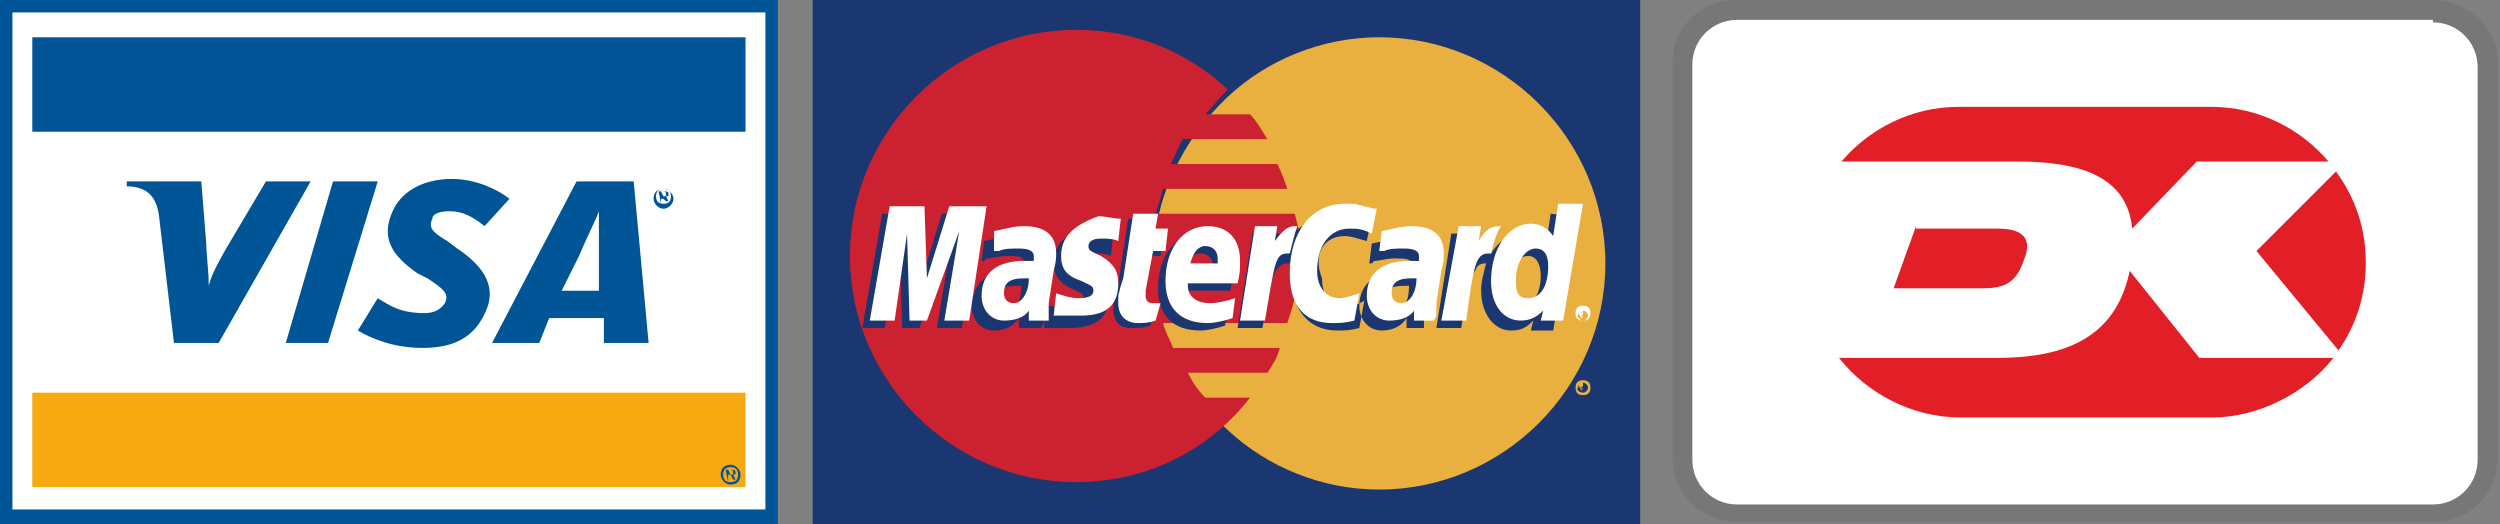 <?xml version="1.0" encoding="utf-8"?>
<!-- Generator: Adobe Illustrator 26.3.1, SVG Export Plug-In . SVG Version: 6.00 Build 0)  -->
<svg version="1.1" id="Vrstva_1" xmlns="http://www.w3.org/2000/svg" xmlns:xlink="http://www.w3.org/1999/xlink" x="0px" y="0px"
	 viewBox="0 0 100.6 21.1" style="enable-background:new 0 0 100.6 21.1;" xml:space="preserve">
<rect x="0" y="0" width="100.6" height="21.1" fill="#808080" stroke="none"/>
<style type="text/css">
	.st0{fill:#1B3771;}
	.st1{fill:#E9B040;}
	.st2{fill:#CC2131;}
	.st3{fill:#FFFFFF;}
	.st4{fill:#005596;}
	.st5{fill:#F7AA0F;}
	.st6{opacity:7.000000e-02;enable-background:new    ;}
	.st7{clip-path:url(#SVGID_00000114754252688914311690000012763220616896819888_);}
	.st8{clip-path:url(#SVGID_00000173862415900406033880000010485579432248216485_);fill:#FFFFFF;}
	.st9{clip-path:url(#SVGID_00000097476247970948488580000015592748548868176520_);fill:#FFFFFF;}
	.st10{clip-path:url(#SVGID_00000058559470213684098170000002278699591387202739_);fill:#E21E27;}
	.st11{clip-path:url(#SVGID_00000142867459749276093340000009180091981403585942_);fill:#E21E27;}
	.st12{clip-path:url(#SVGID_00000112618096554824899560000000894844746908051644_);fill:#E21E27;}
	.st13{clip-path:url(#SVGID_00000030469846038740863830000004558053300394690750_);fill:#E21E27;}
</style>
<g>
	<g>
		<path class="st0" d="M32.7,21.1H66V0H32.7V21.1L32.7,21.1z"/>
		<path class="st1" d="M49.4,17.3c1.6,1.5,3.8,2.4,6.1,2.4c5,0,9.1-4.1,9.1-9.1c0-5-4.1-9.1-9.1-9.1c-2.3,0-4.5,0.9-6.1,2.4
			c-1.8,1.7-3,4.1-3,6.7C46.4,13.2,47.5,15.6,49.4,17.3L49.4,17.3z"/>
		<path class="st1" d="M63.4,15.6c0-0.2,0.1-0.3,0.3-0.3c0.2,0,0.3,0.1,0.3,0.3c0,0.2-0.1,0.3-0.3,0.3
			C63.5,15.9,63.4,15.8,63.4,15.6C63.4,15.6,63.4,15.6,63.4,15.6z M63.7,15.8c0.1,0,0.2-0.1,0.2-0.2c0-0.1-0.1-0.2-0.2-0.2
			c-0.1,0-0.2,0.1-0.2,0.2C63.4,15.7,63.6,15.8,63.7,15.8z M63.6,15.7L63.6,15.7l-0.1-0.3h0.1c0,0,0.1,0,0.1,0c0,0,0,0,0,0.1
			c0,0,0,0.1-0.1,0.1l0.1,0.1L63.6,15.7l0.1-0.1h-0.1L63.6,15.7L63.6,15.7z M63.6,15.6L63.6,15.6C63.7,15.6,63.7,15.5,63.6,15.6
			C63.7,15.5,63.7,15.5,63.6,15.6L63.6,15.6L63.6,15.6L63.6,15.6z"/>
		<path class="st2" d="M52.3,9.6c0-0.3-0.1-0.6-0.2-1h-5.6c0.1-0.3,0.2-0.6,0.3-1h5c-0.1-0.3-0.2-0.6-0.4-1h-4.3
			c0.2-0.3,0.3-0.7,0.5-1H51c-0.2-0.3-0.4-0.7-0.7-1h-1.8c0.3-0.3,0.6-0.7,0.9-1c-1.6-1.5-3.7-2.4-6.1-2.4c-5,0-9.1,4.1-9.1,9.1
			c0,5,4.1,9.1,9.1,9.1c2.4,0,4.5-0.9,6.1-2.4c0.3-0.3,0.6-0.6,0.9-1h-1.8c-0.3-0.3-0.5-0.6-0.7-1H51c0.2-0.3,0.4-0.6,0.5-1h-4.3
			c-0.1-0.3-0.3-0.6-0.4-1h5c0.1-0.3,0.2-0.6,0.3-1c0.1-0.3,0.1-0.6,0.2-1C52.4,10.8,52.4,10.2,52.3,9.6L52.3,9.6z"/>
		<path class="st3" d="M63.4,12.6c0-0.2,0.1-0.3,0.3-0.3c0.2,0,0.3,0.1,0.3,0.3c0,0.2-0.1,0.3-0.3,0.3
			C63.5,12.9,63.4,12.8,63.4,12.6C63.4,12.6,63.4,12.6,63.4,12.6z M63.7,12.9c0.1,0,0.2-0.1,0.2-0.2c0-0.1-0.1-0.2-0.2-0.2
			c-0.1,0-0.2,0.1-0.2,0.2C63.4,12.7,63.6,12.9,63.7,12.9z M63.6,12.8L63.6,12.8l-0.1-0.3h0.1c0,0,0.1,0,0.1,0c0,0,0,0,0,0.1
			c0,0,0,0.1-0.1,0.1l0.1,0.1L63.6,12.8l0.1-0.1h-0.1L63.6,12.8L63.6,12.8z M63.6,12.6L63.6,12.6C63.7,12.6,63.7,12.6,63.6,12.6
			C63.7,12.6,63.7,12.5,63.6,12.6L63.6,12.6L63.6,12.6z"/>
		<path class="st0" d="M46.3,13.1c-0.3,0.1-0.5,0.1-0.8,0.1c-0.5,0-0.7-0.3-0.7-0.8c0-0.1,0-0.2,0-0.3l0.1-0.4l0.1-0.3l0.4-2.6h0.9
			l-0.1,0.6h0.6l-0.1,0.9h-0.6l-0.3,1.5c0,0.1,0,0.1,0,0.1c0,0.2,0.1,0.3,0.3,0.3c0.1,0,0.2,0,0.3,0L46.3,13.1L46.3,13.1z
			 M49.3,13.1c-0.3,0.1-0.7,0.2-1,0.2c-1.1,0-1.7-0.6-1.7-1.7c0-1.3,0.7-2.2,1.7-2.2c0.8,0,1.3,0.5,1.3,1.4c0,0.3,0,0.5-0.1,0.9h-2
			v0.1c0,0.4,0.3,0.7,0.9,0.7c0.4,0,0.7-0.1,1-0.2L49.3,13.1L49.3,13.1z M48.8,10.9v-0.2c0-0.3-0.2-0.5-0.5-0.5
			c-0.3,0-0.5,0.2-0.6,0.7H48.8L48.8,10.9L48.8,10.9z M38.7,13.2h-1l0.6-3.6l-1.3,3.6h-0.7l-0.1-3.5l-0.6,3.5h-0.9l0.8-4.6h1.4
			l0.1,2.9l0.9-2.9h1.6L38.7,13.2z M41.1,11.5c-0.1,0-0.1,0-0.2,0c-0.6,0-0.8,0.2-0.8,0.6c0,0.3,0.1,0.4,0.4,0.4
			C40.9,12.5,41.1,12.1,41.1,11.5L41.1,11.5z M41.9,13.2H41l0-0.4c-0.2,0.3-0.5,0.5-1,0.5c-0.5,0-0.9-0.4-0.9-1c0-0.2,0-0.3,0.1-0.5
			c0.2-0.6,0.7-0.9,1.6-1c0.1,0,0.3,0,0.4,0c0-0.1,0-0.2,0-0.2c0-0.3-0.2-0.3-0.7-0.3c-0.3,0-0.6,0.1-0.8,0.1l-0.1,0.1h-0.1l0.1-0.8
			c0.5-0.1,0.8-0.2,1.1-0.2c0.9,0,1.3,0.4,1.3,1.1c0,0.2,0,0.3-0.1,0.7L42,12.5l0,0.2l0,0.2v0.1L41.9,13.2L41.9,13.2z M54.1,9.5
			c0.3,0,0.5,0.1,0.9,0.2l0.2-1c-0.1,0-0.1,0-0.2-0.1l-0.4-0.1c-0.1,0-0.3-0.1-0.4-0.1c-0.5,0-0.8,0-1.1,0.2
			c-0.2,0.1-0.4,0.2-0.6,0.5l-0.1,0l-1,0.7l0.1-0.4h-1.1l-0.6,3.8h1l0.4-2c0,0,0.1-0.3,0.2-0.4c0.2-0.2,0.3-0.2,0.5-0.2h0.1
			c0,0.2,0,0.5,0,0.7c0,1.2,0.7,2,1.8,2c0.3,0,0.5,0,0.9-0.1l0.2-1.1c-0.3,0.2-0.6,0.2-0.8,0.2c-0.6,0-0.9-0.4-0.9-1.1
			C52.8,10.2,53.3,9.5,54.1,9.5L54.1,9.5z M62.4,8.6l-0.2,1.3c-0.2-0.4-0.5-0.5-0.9-0.5c-0.5,0-1,0.3-1.3,0.8l-0.6-0.4l0.1-0.4h-1.1
			l-0.6,3.8h1l0.3-2c0,0,0.3-0.3,0.3-0.4c0.1-0.2,0.3-0.2,0.4-0.2c-0.1,0.4-0.2,0.7-0.2,1.1c0,0.9,0.5,1.6,1.2,1.6
			c0.4,0,0.6-0.1,0.9-0.4l-0.1,0.4h0.9l0.8-4.6L62.4,8.6L62.4,8.6L62.4,8.6z M61.2,12.3c-0.3,0-0.5-0.2-0.5-0.7
			c0-0.7,0.3-1.3,0.8-1.3c0.3,0,0.5,0.3,0.5,0.8C62,11.8,61.7,12.3,61.2,12.3L61.2,12.3z M56.7,11.5c-0.1,0-0.1,0-0.2,0
			c-0.6,0-0.8,0.2-0.8,0.6c0,0.3,0.1,0.4,0.4,0.4C56.5,12.5,56.7,12.1,56.7,11.5L56.7,11.5z M57.5,13.2h-0.9l0-0.4
			c-0.2,0.3-0.5,0.5-1,0.5c-0.5,0-0.9-0.4-0.9-1c0-0.9,0.7-1.4,1.7-1.4c0.1,0,0.3,0,0.4,0c0-0.1,0-0.2,0-0.2c0-0.3-0.2-0.3-0.7-0.3
			c-0.3,0-0.6,0.1-0.8,0.1l-0.1,0.1h-0.1l0.1-0.8c0.5-0.1,0.8-0.2,1.1-0.2c0.9,0,1.3,0.4,1.3,1.1c0,0.2,0,0.3-0.1,0.7l-0.2,1.3
			l0,0.2l0,0.2l0,0.1L57.5,13.2L57.5,13.2z M44,10.2c0.2,0,0.5,0,0.7,0.1l0.1-0.9c-0.3,0-0.7-0.1-0.9-0.1c-1.1,0-1.5,0.6-1.5,1.3
			c0,0.4,0.2,0.8,0.7,1c0.4,0.2,0.5,0.2,0.5,0.4c0,0.2-0.2,0.4-0.6,0.4c-0.3,0-0.6-0.1-0.9-0.1l-0.1,0.9h0l0.2,0c0.1,0,0.1,0,0.2,0
			c0.3,0,0.4,0,0.6,0c1.1,0,1.6-0.4,1.6-1.2c0-0.5-0.2-0.8-0.8-1c-0.4-0.2-0.5-0.2-0.5-0.4C43.5,10.4,43.6,10.2,44,10.2L44,10.2z"/>
		<path class="st3" d="M55.4,8.4l-0.2,1c-0.4-0.2-0.6-0.2-0.9-0.2c-0.8,0-1.3,0.7-1.3,1.7c0,0.7,0.4,1.1,0.9,1.1
			c0.2,0,0.5-0.1,0.8-0.2l-0.2,1.1c-0.4,0.1-0.6,0.1-0.9,0.1c-1.1,0-1.7-0.7-1.7-2c0-1.7,0.9-2.8,2.2-2.8c0.2,0,0.3,0,0.4,0l0.4,0.1
			C55.3,8.4,55.3,8.4,55.4,8.4L55.4,8.4z M52.2,9.1c0,0-0.1,0-0.1,0c-0.3,0-0.5,0.2-0.8,0.6l0.1-0.6h-0.9l-0.6,3.8h1
			c0.4-2.3,0.4-2.7,0.9-2.7h0.1C52,9.8,52.1,9.4,52.2,9.1L52.2,9.1L52.2,9.1L52.2,9.1z M46.5,12.9c-0.3,0.1-0.5,0.1-0.7,0.1
			c-0.5,0-0.8-0.3-0.8-0.8c0-0.1,0-0.2,0-0.3l0.1-0.4l0.1-0.3l0.4-2.6h1l-0.1,0.6H47l-0.1,0.9h-0.5l-0.3,1.6c0,0.1,0,0.1,0,0.2
			c0,0.2,0.1,0.3,0.3,0.3c0.1,0,0.2,0,0.3,0L46.5,12.9L46.5,12.9z M42.7,10.3c0,0.5,0.2,0.8,0.8,1c0.4,0.2,0.5,0.2,0.5,0.4
			c0,0.2-0.2,0.3-0.6,0.3c-0.3,0-0.6-0.1-0.9-0.2l-0.1,0.9h0.1l0.2,0c0.1,0,0.2,0,0.2,0c0.2,0,0.4,0,0.6,0c1,0,1.5-0.4,1.5-1.3
			c0-0.5-0.2-0.8-0.7-1.1c-0.4-0.2-0.5-0.2-0.5-0.4c0-0.2,0.2-0.3,0.5-0.3c0.2,0,0.5,0,0.7,0.1l0.1-0.9c-0.3,0-0.6-0.1-0.9-0.1
			C43.1,9.1,42.7,9.6,42.7,10.3L42.7,10.3z M62.9,12.9H62l0.1-0.4c-0.3,0.3-0.6,0.4-0.9,0.4c-0.7,0-1.2-0.6-1.2-1.6
			c0-1.3,0.7-2.3,1.6-2.3c0.4,0,0.7,0.2,0.9,0.5l0.2-1.3h1L62.9,12.9L62.9,12.9z M61.5,12c0.5,0,0.8-0.5,0.8-1.3
			c0-0.5-0.2-0.7-0.5-0.7c-0.4,0-0.8,0.5-0.8,1.3C61,11.8,61.1,12,61.5,12z M49.6,12.8c-0.3,0.1-0.7,0.2-1,0.2
			c-1.1,0-1.7-0.6-1.7-1.7c0-1.3,0.7-2.2,1.7-2.2c0.8,0,1.3,0.5,1.3,1.4c0,0.3,0,0.5-0.1,0.9h-2c0,0.1,0,0.1,0,0.1
			c0,0.4,0.3,0.7,0.9,0.7c0.3,0,0.7-0.1,1-0.2L49.6,12.8z M49,10.6v-0.2c0-0.3-0.2-0.5-0.5-0.5c-0.3,0-0.5,0.3-0.6,0.7L49,10.6
			L49,10.6z M39,12.9h-1l0.6-3.6l-1.3,3.6h-0.7l-0.1-3.5L36,12.9H35l0.8-4.6h1.4l0.1,2.9l0.9-2.9h1.5L39,12.9z M41.4,11.2
			c-0.1,0-0.2,0-0.2,0c-0.6,0-0.8,0.2-0.8,0.6c0,0.2,0.1,0.4,0.4,0.4C41.1,12.2,41.4,11.8,41.4,11.2L41.4,11.2z M42.2,12.9h-0.8
			l0-0.4c-0.2,0.3-0.6,0.4-1,0.4c-0.5,0-0.9-0.4-0.9-1c0-0.9,0.6-1.4,1.7-1.4c0.1,0,0.2,0,0.4,0c0-0.1,0-0.2,0-0.2
			c0-0.2-0.2-0.3-0.6-0.3c-0.3,0-0.6,0-0.8,0.1l-0.1,0l-0.1,0L40,9.3c0.5-0.1,0.8-0.2,1.2-0.2c0.9,0,1.3,0.4,1.3,1.1
			c0,0.2,0,0.3-0.1,0.7l-0.2,1.3l0,0.2l0,0.2l0,0.1L42.2,12.9L42.2,12.9z M57,11.2c-0.1,0-0.2,0-0.2,0c-0.6,0-0.8,0.2-0.8,0.6
			c0,0.2,0.1,0.4,0.4,0.4C56.7,12.2,57,11.8,57,11.2L57,11.2z M57.7,12.9h-0.8l0-0.4c-0.2,0.3-0.6,0.4-1,0.4c-0.5,0-0.9-0.4-0.9-1
			c0-0.9,0.6-1.4,1.7-1.4c0.1,0,0.3,0,0.4,0c0-0.1,0-0.2,0-0.2c0-0.2-0.2-0.3-0.6-0.3c-0.3,0-0.6,0-0.8,0.1l-0.1,0l-0.1,0l0.1-0.8
			c0.5-0.1,0.8-0.2,1.2-0.2c0.9,0,1.3,0.4,1.3,1.1c0,0.2,0,0.3-0.1,0.7l-0.2,1.3l0,0.2l0,0.2l0,0.1L57.7,12.9L57.7,12.9L57.7,12.9z
			 M60.4,9.1C60.3,9.1,60.3,9.1,60.4,9.1c-0.4,0-0.6,0.1-0.9,0.6l0.1-0.6h-0.9L58,12.9h1c0.3-2.3,0.4-2.7,0.9-2.7H60
			C60.1,9.8,60.2,9.4,60.4,9.1L60.4,9.1L60.4,9.1L60.4,9.1z"/>
	</g>
	<g>
		<polygon class="st4" points="30.8,21.1 0.5,21.1 0,21.1 0,20.5 0,0.5 0,0 0.5,0 30.8,0 31.3,0 31.3,0.5 31.3,20.5 31.3,21.1 		"/>
		<polygon class="st3" points="30.8,20.5 0.5,20.5 0.5,0.5 30.8,0.5 		"/>
		<polygon class="st4" points="11.5,13.8 13.4,7.3 15.2,7.3 13.2,13.8 		"/>
		<path class="st4" d="M10.7,7.3l-1.6,2.7c-0.4,0.7-0.6,1.1-0.7,1.5h0c0-0.6-0.1-1.3-0.1-1.7L8.1,7.3H5.1l0,0.2
			c0.8,0,1.2,0.4,1.3,1.2L7,13.8h1.8l3.7-6.5L10.7,7.3L10.7,7.3z"/>
		<path class="st4" d="M24.3,13.8l0-1l-2.2,0l-0.4,1h-1.9l3.4-6.5h2.3l0.6,6.5H24.3L24.3,13.8z M24.1,10c0-0.5,0-1.1,0-1.5h0
			c-0.1,0.3-0.6,1.3-0.8,1.8l-0.7,1.4h1.5L24.1,10L24.1,10z"/>
		<path class="st4" d="M17,14c-1.2,0-2.1-0.4-2.6-0.7l0.8-1.3c0.5,0.3,0.9,0.6,1.9,0.6c0.3,0,0.6-0.1,0.8-0.4c0.2-0.4-0.1-0.6-0.7-1
			L16.8,11c-1-0.7-1.5-1.4-1-2.5c0.3-0.7,1.1-1.3,2.4-1.3c0.9,0,1.8,0.4,2.3,0.8l-1,1.1c-0.5-0.4-0.9-0.6-1.4-0.6
			c-0.4,0-0.7,0.1-0.7,0.3c-0.2,0.4,0.1,0.6,0.6,0.9l0.4,0.3c1.2,0.8,1.5,1.6,1.2,2.4C19.1,13.7,18.1,14,17,14L17,14z"/>
		<path class="st4" d="M26.6,8.2L26.6,8.2l-0.1-0.5h0.2c0.1,0,0.2,0,0.2,0.1c0,0.1,0,0.1-0.1,0.1l0.1,0.2h-0.1L26.7,8h-0.1L26.6,8.2
			L26.6,8.2z M26.7,7.9c0.1,0,0.1,0,0.1-0.1c0-0.1-0.1-0.1-0.1-0.1h-0.1L26.7,7.9L26.7,7.9L26.7,7.9z M26.7,8.4
			c-0.2,0-0.4-0.2-0.4-0.4c0-0.3,0.2-0.4,0.4-0.4c0.2,0,0.4,0.2,0.4,0.4C27.1,8.2,26.9,8.4,26.7,8.4L26.7,8.4z M26.7,7.6
			c-0.2,0-0.3,0.1-0.3,0.3c0,0.2,0.1,0.3,0.3,0.3c0.2,0,0.3-0.1,0.3-0.3S26.9,7.6,26.7,7.6L26.7,7.6z"/>
		<polygon class="st5" points="30,15.8 1.3,15.8 1.3,19.6 30,19.6 		"/>
		<polygon class="st4" points="30,1.5 1.3,1.5 1.3,5.3 30,5.3 		"/>
		<path class="st4" d="M29.3,19.4L29.3,19.4l-0.1-0.5h0.2c0.1,0,0.2,0,0.2,0.1c0,0.1,0,0.1-0.1,0.1l0.1,0.2h-0.1l-0.1-0.2h-0.1
			L29.3,19.4L29.3,19.4z M29.4,19.1c0.1,0,0.1,0,0.1-0.1c0-0.1-0.1-0.1-0.1-0.1h-0.1L29.4,19.1L29.4,19.1L29.4,19.1z M29.4,19.5
			c-0.2,0-0.4-0.2-0.4-0.4c0-0.3,0.2-0.4,0.4-0.4c0.2,0,0.4,0.2,0.4,0.4C29.8,19.4,29.6,19.5,29.4,19.5L29.4,19.5z M29.4,18.8
			c-0.2,0-0.3,0.1-0.3,0.3c0,0.2,0.1,0.3,0.3,0.3c0.2,0,0.3-0.1,0.3-0.3C29.7,18.9,29.6,18.8,29.4,18.8L29.4,18.8z"/>
	</g>
	<g>
		<path class="st6" d="M97.9,0h-28c-1.5,0-2.6,1.1-2.6,2.6v15.8c0,1.5,1.2,2.6,2.6,2.6h28c1.5,0,2.6-1.1,2.6-2.6V2.6
			C100.6,1.2,99.3,0,97.9,0z"/>
		<path class="st3" d="M97.9,0.9c1,0,1.8,0.8,1.8,1.8v15.8c0,1-0.8,1.8-1.8,1.8h-28c-1,0-1.8-0.8-1.8-1.8V2.6c0-1,0.8-1.8,1.8-1.8
			H97.9"/>
		<g>
			<g>
				<g>
					<defs>
						<rect id="SVGID_1_" x="71.2" y="2.1" width="25.4" height="16.8"/>
					</defs>
					<clipPath id="SVGID_00000018218565275107745720000006439958572942796454_">
						<use xlink:href="#SVGID_1_"  style="overflow:visible;"/>
					</clipPath>
					<g style="clip-path:url(#SVGID_00000018218565275107745720000006439958572942796454_);">
						<g>
							<defs>
								<rect id="SVGID_00000064343821037762013330000014654076356255759514_" x="71.2" y="2.1" width="25.4" height="16.8"/>
							</defs>
							<clipPath id="SVGID_00000091719373616291976350000003771995655031553947_">
								<use xlink:href="#SVGID_00000064343821037762013330000014654076356255759514_"  style="overflow:visible;"/>
							</clipPath>
							<path style="clip-path:url(#SVGID_00000091719373616291976350000003771995655031553947_);fill:#FFFFFF;" d="M78.8,3
								c-4.1,0-7.5,3.3-7.5,7.5c0,4.1,3.3,7.5,7.5,7.5h10.1c4.1,0,7.5-3.3,7.5-7.5c0-4.1-3.3-7.5-7.5-7.5C88.9,3,78.8,3,78.8,3z"/>
						</g>
						<g>
							<defs>
								<rect id="SVGID_00000145748772062898350860000013737012315231513996_" x="71.2" y="2.1" width="25.4" height="16.8"/>
							</defs>
							<clipPath id="SVGID_00000053511286962594273660000013675946376118828702_">
								<use xlink:href="#SVGID_00000145748772062898350860000013737012315231513996_"  style="overflow:visible;"/>
							</clipPath>
							<path style="clip-path:url(#SVGID_00000053511286962594273660000013675946376118828702_);fill:#FFFFFF;" d="M89,18.2H78.8
								c-4.2,0-7.6-3.4-7.6-7.6s3.4-7.6,7.6-7.6h10.1c4.2,0,7.6,3.4,7.6,7.6C96.6,14.7,93.2,18.2,89,18.2 M78.8,3
								c-4.1,0-7.5,3.3-7.5,7.5c0,4.1,3.3,7.5,7.5,7.5h10.1c4.1,0,7.5-3.3,7.5-7.5c0-4.1-3.3-7.5-7.5-7.5C88.9,3,78.8,3,78.8,3z"/>
						</g>
						<g>
							<defs>
								<rect id="SVGID_00000148661469367842880920000009466298035771922609_" x="71.2" y="2.1" width="25.4" height="16.8"/>
							</defs>
							<clipPath id="SVGID_00000114065090951686799110000007347630390670998149_">
								<use xlink:href="#SVGID_00000148661469367842880920000009466298035771922609_"  style="overflow:visible;"/>
							</clipPath>
							<path style="clip-path:url(#SVGID_00000114065090951686799110000007347630390670998149_);fill:#E21E27;" d="M90.8,10.1l3.3,4
								c0.7-1,1.1-2.2,1.1-3.5c0-1.4-0.4-2.6-1.2-3.7L90.8,10.1z"/>
						</g>
						<g>
							<defs>
								<rect id="SVGID_00000062874504734382535120000010921565385971425425_" x="71.2" y="2.1" width="25.4" height="16.8"/>
							</defs>
							<clipPath id="SVGID_00000018209690402317724830000002667646433925647764_">
								<use xlink:href="#SVGID_00000062874504734382535120000010921565385971425425_"  style="overflow:visible;"/>
							</clipPath>
							<path style="clip-path:url(#SVGID_00000018209690402317724830000002667646433925647764_);fill:#E21E27;" d="M81.2,6.5
								c2.5,0,4.4,0.6,4.6,2.7l2.6-2.7h5.3c-1.1-1.3-2.8-2.2-4.7-2.2H78.8c-1.9,0-3.6,0.9-4.7,2.2H81.2z"/>
						</g>
						<g>
							<defs>
								<rect id="SVGID_00000053505860331529443470000011965772507095672762_" x="71.2" y="2.1" width="25.4" height="16.8"/>
							</defs>
							<clipPath id="SVGID_00000107569696800152136100000003196280268774202800_">
								<use xlink:href="#SVGID_00000053505860331529443470000011965772507095672762_"  style="overflow:visible;"/>
							</clipPath>
							<path style="clip-path:url(#SVGID_00000107569696800152136100000003196280268774202800_);fill:#E21E27;" d="M77.1,9.1
								l-0.9,2.5h3.6c1.1,0,1.4-0.4,1.7-1.3c0.3-0.9-0.4-1.1-1.1-1.1H77.1z"/>
						</g>
						<g>
							<defs>
								<rect id="SVGID_00000033332624504939630090000009845236736056756926_" x="71.2" y="2.1" width="25.4" height="16.8"/>
							</defs>
							<clipPath id="SVGID_00000135660235908133429200000012031869905203612850_">
								<use xlink:href="#SVGID_00000033332624504939630090000009845236736056756926_"  style="overflow:visible;"/>
							</clipPath>
							<path style="clip-path:url(#SVGID_00000135660235908133429200000012031869905203612850_);fill:#E21E27;" d="M88.5,14.4
								l-2.8-3.5c-0.5,2.4-2.2,3.5-5.3,3.5H74c1.1,1.4,2.9,2.4,4.9,2.4H89c1.9,0,3.8-1,4.9-2.4H88.5z"/>
						</g>
					</g>
				</g>
			</g>
		</g>
	</g>
</g>
</svg>
